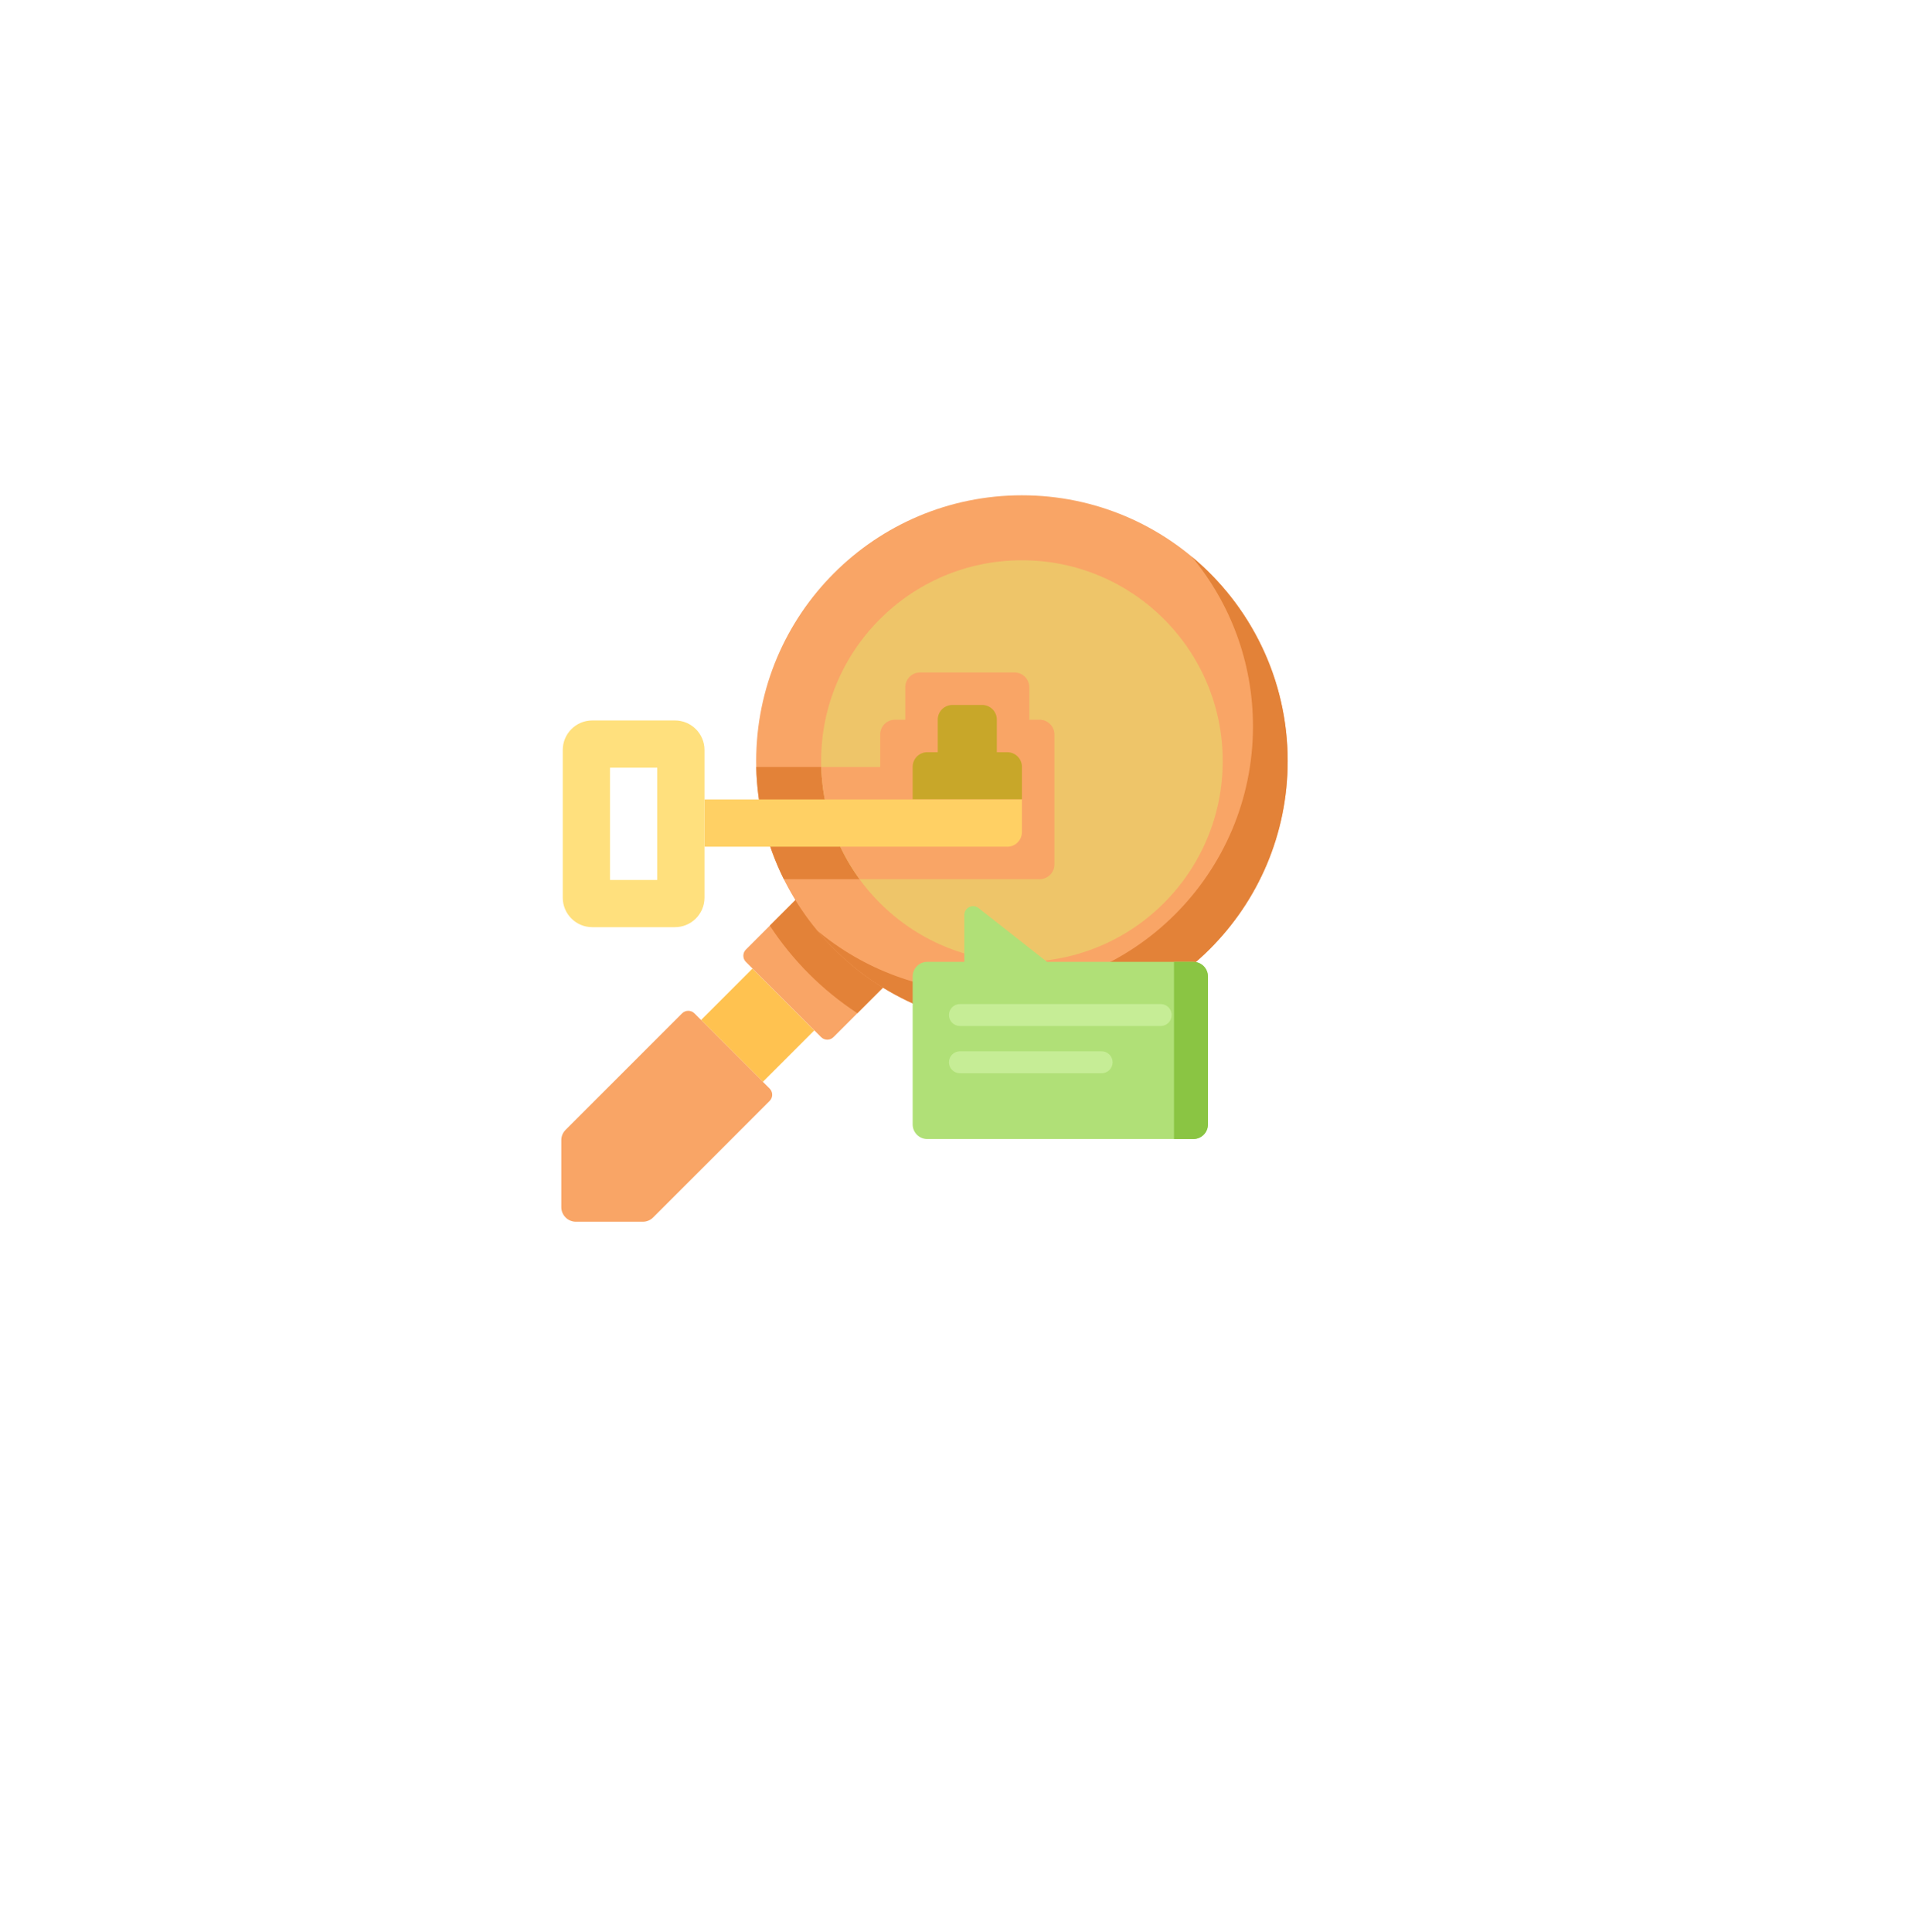<svg width="116" height="117" viewBox="0 0 116 117" fill="none" xmlns="http://www.w3.org/2000/svg">
<g filter="url(#filter0_d_13_722)">
<rect width="83.672" height="83.672" rx="14.766" transform="matrix(-1 0 0 1 99.616 12.737)" fill="white"/>
</g>
<path d="M42.467 61.782L45.582 58.667L49.326 62.411L46.211 65.526L42.467 61.782Z" fill="#FFC250"/>
<path d="M49.737 62.818L45.183 58.264C44.975 58.056 44.975 57.72 45.183 57.513L48.206 54.49L53.511 59.795L50.488 62.818C50.281 63.025 49.944 63.025 49.737 62.818V62.818Z" fill="#F9A566"/>
<path d="M46.63 56.065C48.013 58.178 49.822 59.987 51.935 61.37L53.51 59.795L48.205 54.49L46.63 56.065Z" fill="#E38238"/>
<path d="M38.938 74H34.885C34.396 74 34 73.604 34 73.115V69.062C34 68.827 34.093 68.602 34.259 68.436L41.315 61.38C41.523 61.172 41.859 61.172 42.067 61.38L46.62 65.933C46.828 66.141 46.828 66.477 46.62 66.684L39.564 73.741C39.398 73.907 39.173 74 38.938 74V74Z" fill="#F9A566"/>
<path d="M61.902 62.195C70.793 62.195 78 54.988 78 46.098C78 37.207 70.793 30 61.902 30C53.012 30 45.805 37.207 45.805 46.098C45.805 54.988 53.012 62.195 61.902 62.195Z" fill="#F9A566"/>
<path d="M62.976 43.593H62.35V41.626C62.35 41.132 61.95 40.732 61.456 40.732H55.732C55.238 40.732 54.838 41.132 54.838 41.626V43.593H54.212C53.718 43.593 53.317 43.994 53.317 44.488V46.455H45.81C45.863 48.893 46.458 51.197 47.48 53.252H62.976C63.47 53.252 63.87 52.852 63.87 52.358V44.488C63.87 43.994 63.47 43.593 62.976 43.593Z" fill="#E38238"/>
<path d="M72.186 33.713C74.504 36.502 75.898 40.086 75.898 43.996C75.898 52.886 68.691 60.094 59.801 60.094C55.891 60.094 52.307 58.699 49.518 56.381C52.47 59.933 56.922 62.195 61.902 62.195C70.793 62.195 78 54.988 78 46.098C78 41.117 75.738 36.666 72.186 33.713V33.713Z" fill="#E38238"/>
<path d="M61.903 58.26C68.62 58.26 74.065 52.815 74.065 46.097C74.065 39.38 68.62 33.935 61.903 33.935C55.186 33.935 49.74 39.38 49.74 46.097C49.74 52.815 55.186 58.26 61.903 58.26Z" fill="#EEC569"/>
<path d="M62.975 43.593H62.349V41.626C62.349 41.132 61.949 40.732 61.455 40.732H55.731C55.238 40.732 54.837 41.132 54.837 41.626V43.593H54.211C53.717 43.593 53.317 43.994 53.317 44.488V46.455H49.745C49.819 48.99 50.672 51.333 52.073 53.252H62.975C63.469 53.252 63.87 52.852 63.87 52.358V44.488C63.87 43.994 63.469 43.593 62.975 43.593V43.593Z" fill="#F9A566"/>
<path d="M55.284 48.423V46.446C55.284 45.957 55.681 45.561 56.169 45.561H56.804V43.584C56.804 43.096 57.201 42.699 57.69 42.699H59.496C59.985 42.699 60.382 43.096 60.382 43.584V45.561H61.017C61.506 45.561 61.902 45.957 61.902 46.446V48.423H55.284Z" fill="#C8A729"/>
<path d="M61.901 48.423H42.674V51.285H61.016C61.505 51.285 61.901 50.888 61.901 50.399V48.423Z" fill="#FFD064"/>
<path d="M35.877 56.158H40.886C41.873 56.158 42.674 55.358 42.674 54.37V45.427C42.674 44.439 41.873 43.638 40.886 43.638H35.877C34.89 43.638 34.089 44.439 34.089 45.427V54.37C34.089 55.358 34.89 56.158 35.877 56.158V56.158ZM39.812 53.297H36.951V46.5H39.812V53.297Z" fill="#FFE07D"/>
<path d="M73.17 68.107V59.145C73.17 58.657 72.774 58.26 72.285 58.26H63.422L59.274 55C58.925 54.727 58.414 54.975 58.414 55.418V58.26H56.169C55.681 58.26 55.284 58.656 55.284 59.145V68.106C55.284 68.595 55.681 68.992 56.169 68.992H72.285C72.774 68.992 73.17 68.596 73.17 68.107V68.107Z" fill="#B0E077"/>
<path d="M71.114 68.992V58.26H72.286C72.775 58.26 73.171 58.657 73.171 59.145V68.106C73.171 68.596 72.775 68.992 72.286 68.992H71.114Z" fill="#8AC543"/>
<path d="M70.309 62.144H58.146C57.78 62.144 57.482 61.846 57.482 61.48C57.482 61.113 57.78 60.816 58.146 60.816H70.309C70.676 60.816 70.973 61.113 70.973 61.48C70.973 61.846 70.676 62.144 70.309 62.144Z" fill="#C6ED96"/>
<path d="M66.732 65.005H58.146C57.78 65.005 57.482 64.708 57.482 64.341C57.482 63.975 57.78 63.678 58.146 63.678H66.732C67.099 63.678 67.396 63.975 67.396 64.341C67.396 64.708 67.099 65.005 66.732 65.005Z" fill="#C6ED96"/>
<defs>
<filter id="filter0_d_13_722" x="0.193" y="0.925" width="115.173" height="115.173" filterUnits="userSpaceOnUse" color-interpolation-filters="sRGB">
<feFlood flood-opacity="0" result="BackgroundImageFix"/>
<feColorMatrix in="SourceAlpha" type="matrix" values="0 0 0 0 0 0 0 0 0 0 0 0 0 0 0 0 0 0 127 0" result="hardAlpha"/>
<feOffset dy="3.938"/>
<feGaussianBlur stdDeviation="7.875"/>
<feComposite in2="hardAlpha" operator="out"/>
<feColorMatrix type="matrix" values="0 0 0 0 0 0 0 0 0 0 0 0 0 0 0 0 0 0 0.1 0"/>
<feBlend mode="normal" in2="BackgroundImageFix" result="effect1_dropShadow_13_722"/>
<feBlend mode="normal" in="SourceGraphic" in2="effect1_dropShadow_13_722" result="shape"/>
</filter>
</defs>
</svg>
